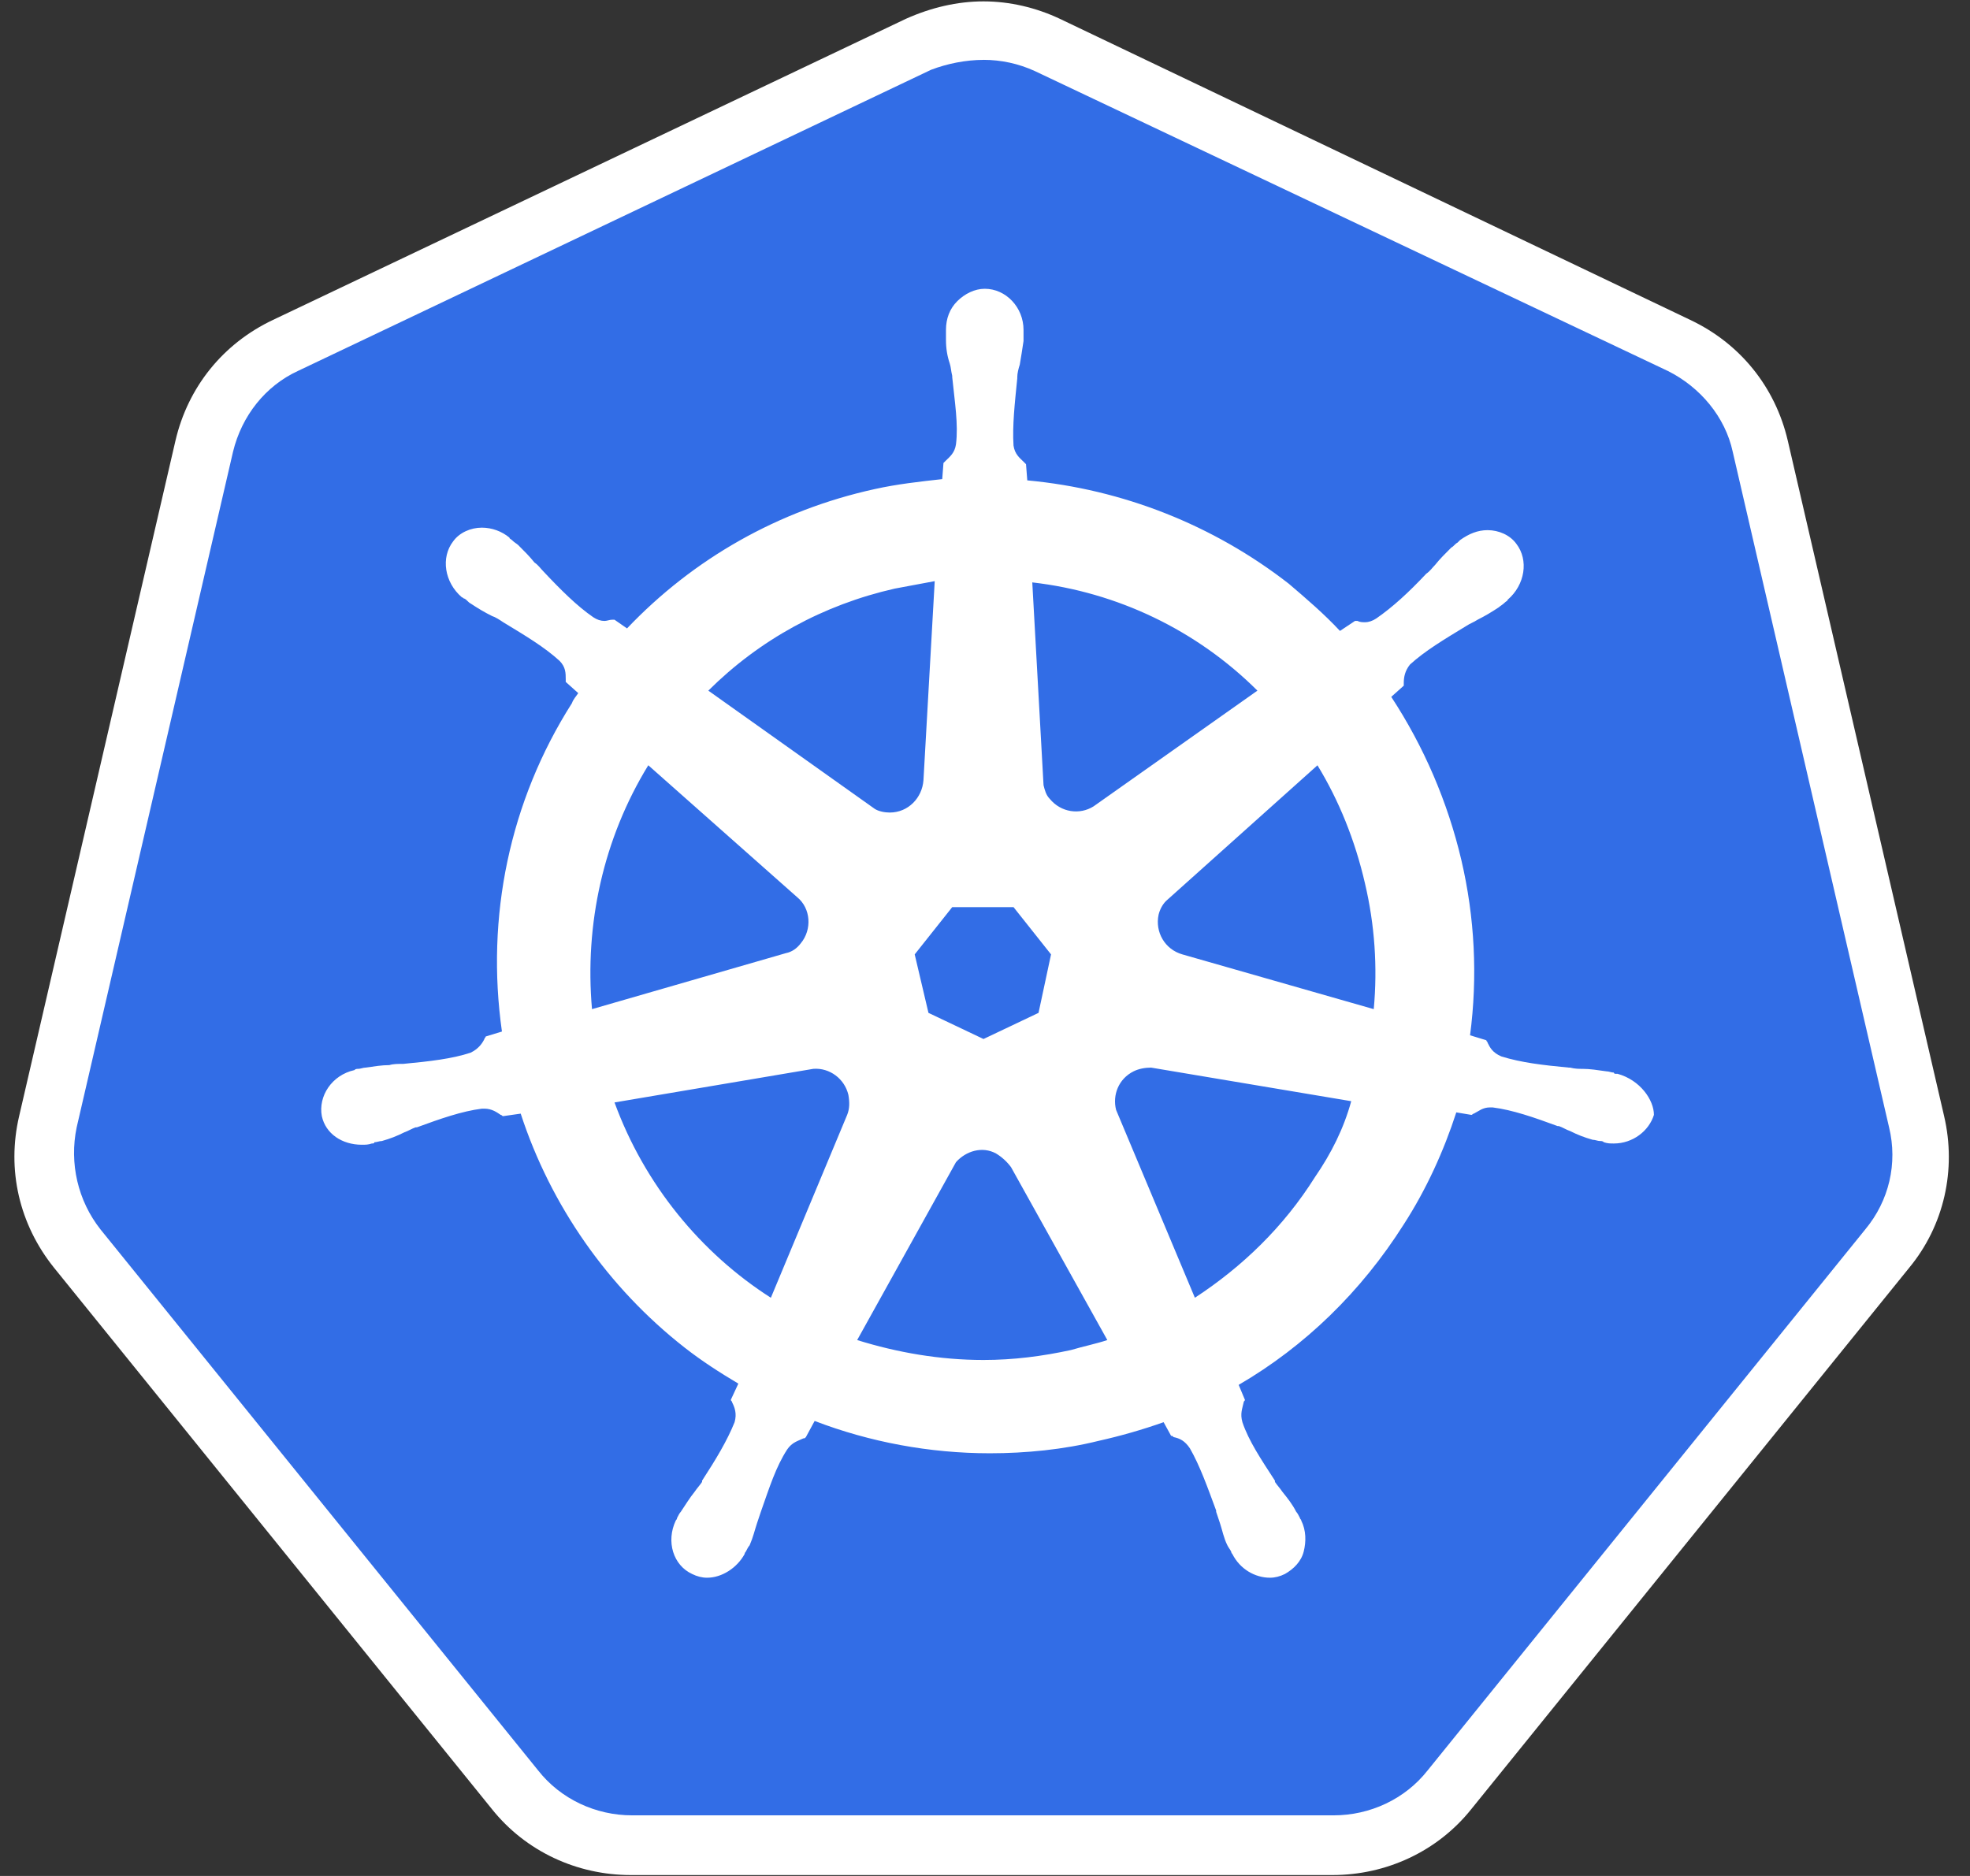 <svg width="63" height="60" viewBox="0 0 63 60" fill="none" xmlns="http://www.w3.org/2000/svg">
<rect x="0" y="0" width="63" height="60" fill="#333333" stroke="none"/>
<g clip-path="url(#clip0_3663_4739)">
<path d="M20.212 59.016C18.772 59.016 17.412 58.38 16.492 57.226L2.493 39.916C1.573 38.762 1.213 37.29 1.573 35.857L6.573 14.25C6.893 12.818 7.853 11.664 9.173 11.027L29.413 1.397C30.053 1.079 30.773 0.92 31.493 0.92C32.213 0.92 32.932 1.079 33.573 1.397L53.813 10.987C55.133 11.624 56.093 12.778 56.413 14.21L61.413 35.817C61.733 37.25 61.413 38.722 60.493 39.876L46.493 57.186C45.572 58.3 44.213 58.976 42.773 58.976L20.213 59.016H20.212Z" fill="#326DE6"/>
<path d="M31.452 1.914C32.012 1.914 32.572 2.034 33.092 2.272L53.332 11.862C54.372 12.38 55.172 13.335 55.412 14.449L60.412 36.056C60.692 37.21 60.412 38.404 59.652 39.319L45.652 56.628C44.932 57.543 43.812 58.061 42.652 58.061H20.212C19.052 58.061 17.932 57.543 17.212 56.628L3.212 39.319C2.492 38.404 2.212 37.21 2.452 36.056L7.452 14.449C7.732 13.295 8.492 12.34 9.532 11.862L29.773 2.233C30.293 2.034 30.892 1.915 31.452 1.915L31.452 1.914ZM31.452 0.044C30.612 0.044 29.772 0.243 28.972 0.601L8.732 10.231C7.132 10.987 6.012 12.38 5.612 14.091L0.612 35.698C0.212 37.409 0.612 39.16 1.732 40.552L15.732 57.862C16.812 59.215 18.452 59.971 20.172 59.971H42.612C44.332 59.971 45.972 59.215 47.052 57.862L61.052 40.552C62.172 39.199 62.572 37.409 62.172 35.697L57.172 14.091C56.772 12.38 55.652 10.987 54.052 10.231L33.892 0.601C33.132 0.243 32.292 0.044 31.452 0.044Z" fill="white"/>
<path d="M51.732 34.345C51.692 34.345 51.692 34.345 51.732 34.345H51.692C51.652 34.345 51.612 34.345 51.612 34.305C51.532 34.305 51.452 34.265 51.372 34.265C51.092 34.226 50.852 34.186 50.612 34.186C50.492 34.186 50.372 34.186 50.212 34.146H50.172C49.332 34.066 48.652 33.987 48.012 33.788C47.732 33.668 47.652 33.509 47.572 33.35C47.572 33.31 47.532 33.31 47.532 33.271L47.012 33.112C47.258 31.24 47.163 29.339 46.732 27.501C46.295 25.647 45.537 23.883 44.492 22.288L44.892 21.93V21.85C44.892 21.651 44.932 21.452 45.092 21.253C45.572 20.816 46.172 20.458 46.892 20.02C47.012 19.94 47.132 19.901 47.252 19.821C47.492 19.701 47.692 19.582 47.932 19.423C47.972 19.383 48.052 19.343 48.132 19.264C48.172 19.224 48.212 19.224 48.212 19.184C48.772 18.707 48.892 17.911 48.492 17.393C48.292 17.115 47.932 16.956 47.572 16.956C47.252 16.956 46.972 17.075 46.692 17.274L46.612 17.354C46.532 17.393 46.492 17.473 46.412 17.513C46.212 17.712 46.052 17.871 45.892 18.07C45.812 18.149 45.732 18.269 45.612 18.349C45.052 18.945 44.532 19.423 44.012 19.781C43.892 19.86 43.772 19.901 43.652 19.901C43.572 19.901 43.492 19.901 43.412 19.86H43.332L42.852 20.179C42.332 19.622 41.772 19.145 41.212 18.667C38.801 16.792 35.899 15.646 32.852 15.364L32.812 14.847L32.732 14.767C32.612 14.648 32.452 14.529 32.412 14.25C32.372 13.613 32.452 12.897 32.532 12.101V12.062C32.532 11.942 32.572 11.783 32.612 11.663C32.652 11.425 32.692 11.186 32.732 10.907V10.549C32.732 9.833 32.172 9.236 31.492 9.236C31.172 9.236 30.852 9.395 30.612 9.634C30.372 9.873 30.252 10.191 30.252 10.549V10.868C30.252 11.146 30.292 11.385 30.372 11.624C30.412 11.743 30.412 11.862 30.452 12.022V12.062C30.532 12.857 30.652 13.573 30.572 14.21C30.532 14.489 30.372 14.608 30.252 14.728L30.172 14.807L30.132 15.324C29.412 15.404 28.692 15.483 27.972 15.643C24.892 16.319 22.172 17.871 20.052 20.099L19.652 19.821H19.572C19.492 19.821 19.412 19.86 19.332 19.86C19.212 19.86 19.092 19.821 18.972 19.741C18.452 19.383 17.932 18.866 17.372 18.269C17.292 18.189 17.212 18.07 17.092 17.991C16.932 17.791 16.772 17.632 16.572 17.433C16.532 17.393 16.452 17.354 16.372 17.274C16.332 17.234 16.292 17.234 16.292 17.195C16.044 16.991 15.734 16.878 15.412 16.876C15.052 16.876 14.692 17.035 14.492 17.314C14.092 17.831 14.212 18.627 14.772 19.105C14.812 19.105 14.812 19.145 14.852 19.145C14.932 19.184 14.972 19.264 15.052 19.303C15.292 19.462 15.492 19.582 15.732 19.701C15.852 19.741 15.972 19.821 16.092 19.901C16.812 20.338 17.412 20.696 17.892 21.134C18.092 21.333 18.092 21.532 18.092 21.731V21.81L18.492 22.169C18.412 22.288 18.332 22.368 18.292 22.487C16.292 25.631 15.532 29.331 16.052 32.992L15.532 33.151C15.532 33.191 15.492 33.191 15.492 33.231C15.412 33.39 15.292 33.549 15.052 33.668C14.452 33.867 13.732 33.947 12.892 34.027H12.852C12.732 34.027 12.572 34.027 12.452 34.066C12.212 34.066 11.972 34.106 11.692 34.146C11.612 34.146 11.532 34.186 11.452 34.186C11.412 34.186 11.372 34.186 11.332 34.226C10.612 34.385 10.172 35.061 10.292 35.698C10.412 36.255 10.932 36.613 11.572 36.613C11.692 36.613 11.772 36.613 11.892 36.573C11.932 36.573 11.972 36.573 11.972 36.533C12.052 36.533 12.132 36.494 12.212 36.494C12.492 36.414 12.692 36.335 12.932 36.215C13.052 36.175 13.172 36.096 13.292 36.056H13.332C14.092 35.778 14.772 35.539 15.412 35.459H15.492C15.732 35.459 15.892 35.578 16.012 35.658C16.052 35.658 16.052 35.698 16.092 35.698L16.652 35.618C17.612 38.563 19.452 41.189 21.892 43.099C22.452 43.537 23.012 43.895 23.612 44.253L23.372 44.77C23.372 44.81 23.412 44.81 23.412 44.85C23.492 45.009 23.572 45.208 23.492 45.487C23.252 46.084 22.892 46.68 22.452 47.357V47.397C22.372 47.516 22.292 47.596 22.212 47.715C22.052 47.914 21.932 48.113 21.772 48.352C21.732 48.392 21.692 48.471 21.652 48.551C21.652 48.59 21.612 48.63 21.612 48.63C21.292 49.307 21.532 50.063 22.132 50.341C22.292 50.421 22.452 50.461 22.612 50.461C23.092 50.461 23.572 50.142 23.812 49.705C23.812 49.665 23.852 49.625 23.852 49.625C23.892 49.546 23.932 49.466 23.972 49.426C24.092 49.148 24.132 48.949 24.212 48.71L24.332 48.352C24.612 47.556 24.812 46.919 25.172 46.362C25.332 46.123 25.532 46.084 25.692 46.004C25.732 46.004 25.732 46.004 25.772 45.964L26.052 45.447C27.812 46.123 29.732 46.481 31.652 46.481C32.812 46.481 34.012 46.362 35.132 46.084C35.837 45.927 36.532 45.727 37.212 45.487L37.452 45.924C37.492 45.924 37.492 45.924 37.532 45.964C37.732 46.004 37.892 46.084 38.052 46.322C38.372 46.879 38.612 47.556 38.892 48.312V48.352L39.012 48.71C39.092 48.949 39.132 49.187 39.252 49.426C39.292 49.506 39.332 49.546 39.372 49.625C39.372 49.665 39.412 49.705 39.412 49.705C39.652 50.182 40.132 50.461 40.612 50.461C40.772 50.461 40.932 50.421 41.092 50.341C41.372 50.182 41.612 49.943 41.692 49.625C41.772 49.307 41.772 48.949 41.612 48.63C41.612 48.59 41.572 48.59 41.572 48.551C41.532 48.471 41.492 48.392 41.452 48.352C41.332 48.113 41.172 47.914 41.012 47.715C40.932 47.596 40.852 47.516 40.772 47.397V47.357C40.332 46.68 39.932 46.084 39.732 45.487C39.652 45.208 39.732 45.049 39.772 44.85C39.772 44.81 39.812 44.81 39.812 44.771L39.612 44.293C41.732 43.059 43.532 41.309 44.892 39.16C45.612 38.046 46.172 36.812 46.572 35.578L47.052 35.658C47.092 35.658 47.092 35.618 47.132 35.618C47.292 35.539 47.412 35.419 47.652 35.419H47.732C48.372 35.499 49.052 35.737 49.812 36.016H49.852C49.972 36.056 50.092 36.136 50.212 36.175C50.452 36.295 50.652 36.374 50.932 36.454C51.012 36.454 51.092 36.494 51.172 36.494C51.212 36.494 51.252 36.494 51.292 36.533C51.412 36.573 51.492 36.573 51.612 36.573C52.212 36.573 52.732 36.175 52.892 35.658C52.892 35.181 52.452 34.544 51.732 34.345V34.345ZM33.212 32.395L31.452 33.231L29.692 32.395L29.252 30.525L30.452 29.013H32.412L33.612 30.525L33.212 32.395H33.212ZM43.652 28.257C43.962 29.573 44.057 30.93 43.932 32.276L37.812 30.525C37.252 30.366 36.932 29.809 37.052 29.252C37.092 29.092 37.172 28.933 37.292 28.814L42.132 24.477C42.812 25.591 43.332 26.864 43.652 28.257ZM40.212 22.089L34.972 25.79C34.532 26.068 33.932 25.989 33.572 25.551C33.452 25.431 33.412 25.272 33.372 25.113L33.012 18.627C35.736 18.939 38.274 20.159 40.212 22.089ZM28.612 18.826C29.052 18.746 29.452 18.667 29.892 18.587L29.532 24.954C29.492 25.511 29.052 25.988 28.452 25.988C28.292 25.988 28.092 25.949 27.972 25.869L22.652 22.089C24.292 20.458 26.332 19.343 28.612 18.826ZM20.732 24.476L25.492 28.694C25.932 29.052 25.972 29.729 25.612 30.166C25.492 30.326 25.332 30.445 25.132 30.485L18.932 32.276C18.692 29.57 19.292 26.824 20.732 24.476ZM19.652 35.26L26.012 34.185C26.532 34.146 27.012 34.504 27.132 35.021C27.172 35.26 27.172 35.459 27.092 35.658L24.652 41.507C22.412 40.075 20.612 37.886 19.652 35.26ZM34.252 43.178C33.332 43.378 32.412 43.497 31.452 43.497C30.052 43.497 28.692 43.258 27.412 42.86L30.572 37.17C30.892 36.812 31.412 36.653 31.852 36.892C32.039 37.005 32.202 37.154 32.332 37.329L35.412 42.86C35.052 42.98 34.652 43.059 34.252 43.178H34.252ZM42.052 37.648C41.052 39.239 39.732 40.512 38.212 41.507L35.692 35.498C35.572 35.021 35.772 34.504 36.252 34.265C36.412 34.185 36.612 34.146 36.812 34.146L43.212 35.22C42.972 36.096 42.572 36.892 42.052 37.648Z" fill="white"/>
</g>
<defs>
<clipPath id="clip0_3663_4739">
<rect width="62" height="60" fill="white" transform="translate(0.332)"/>
</clipPath>
</defs>
</svg>
